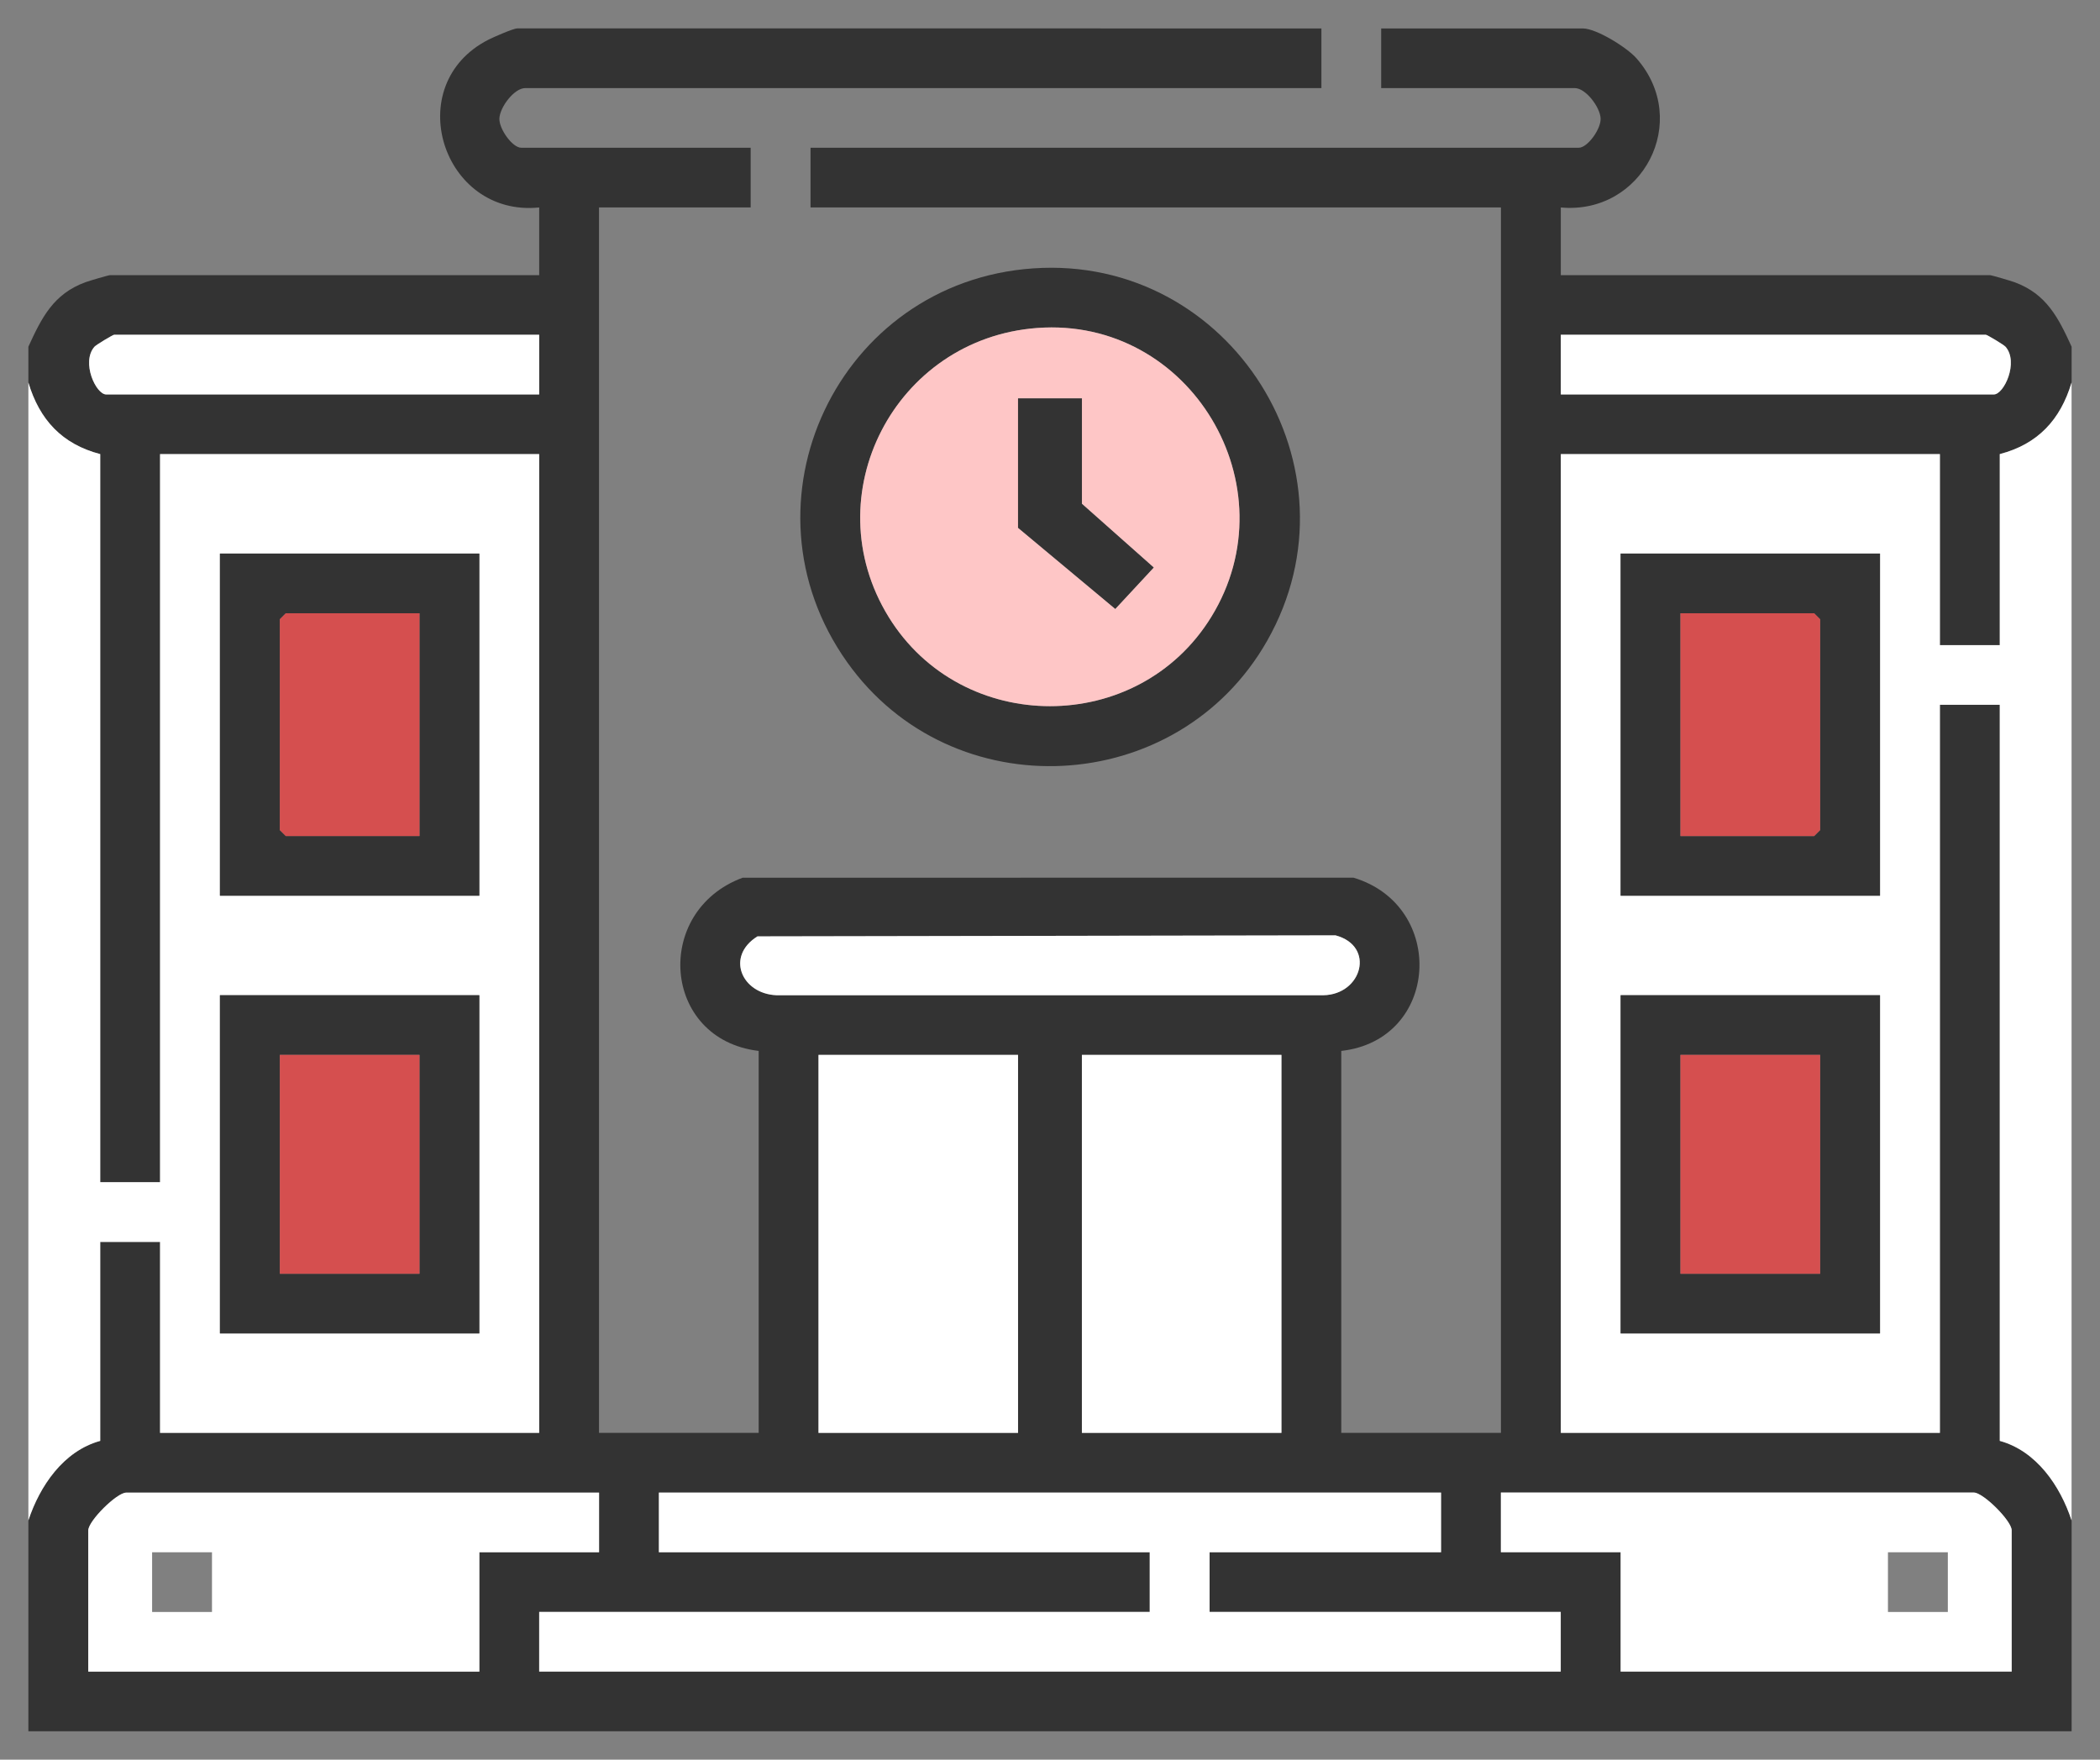 <svg width="37" height="31" viewBox="0 0 37 31" fill="none" xmlns="http://www.w3.org/2000/svg"><rect x="0" y="0" width="37" height="31" fill="#808080" stroke="none"/><path d="M0.5 6.108C0.734 5.597 0.94 5.179 1.505 4.972C1.571 4.948 1.911 4.847 1.942 4.847H9.5V3.655C7.791 3.829 7.05 1.49 8.608 0.698C8.699 0.652 9.048 0.5 9.114 0.5C18.349 0.5 16.273 0.501 23.282 0.501V1.552H9.254C9.06 1.552 8.81 1.885 8.799 2.083C8.788 2.268 9.028 2.603 9.184 2.603H13.226V3.655H10.554V25.243H13.367V18.514C11.662 18.312 11.5 16.05 13.084 15.463L23.847 15.462C25.492 15.955 25.366 18.32 23.632 18.514V25.243H26.445V3.655H14.281V2.603H27.816C27.973 2.603 28.213 2.267 28.201 2.083C28.19 1.885 27.939 1.552 27.746 1.552H24.335V0.501H27.887C28.127 0.501 28.665 0.836 28.834 1.028C29.805 2.133 28.938 3.787 27.5 3.655V4.847H35.058C35.089 4.847 35.428 4.948 35.495 4.972C36.059 5.18 36.266 5.597 36.5 6.108V6.739C36.304 7.395 35.906 7.825 35.234 8V11.365H34.18V8H27.5V25.243H34.18V12.416H35.234V25.384C35.882 25.562 36.299 26.178 36.5 26.785V30.5H0.5V26.785C0.701 26.178 1.118 25.562 1.766 25.384V21.879H2.82V25.243H9.5V8H2.82V20.827H1.766V8C1.094 7.825 0.696 7.395 0.5 6.739V6.108ZM9.5 5.897H2.011C1.991 5.897 1.695 6.072 1.662 6.11C1.428 6.382 1.691 6.949 1.871 6.949H9.5V5.897ZM27.499 6.949H35.129C35.309 6.949 35.571 6.382 35.337 6.11C35.304 6.072 35.008 5.897 34.988 5.897H27.499V6.949ZM13.346 16.496C12.781 16.848 13.066 17.509 13.683 17.533H23.315C24 17.523 24.236 16.666 23.53 16.478L13.346 16.496ZM17.937 18.584H14.421V25.243H17.937V18.584ZM22.578 18.584H19.062V25.243H22.578V18.584ZM10.554 26.295H2.223C2.056 26.295 1.556 26.794 1.556 26.96V29.448H8.446V27.345H10.555V26.294L10.554 26.295ZM25.39 26.295H11.609V27.346H20.257V28.398H9.5V29.449H27.499V28.398H21.312V27.346H25.39V26.295ZM35.444 29.448V26.96C35.444 26.794 34.943 26.295 34.777 26.295H26.445V27.346H28.554V29.449L35.444 29.448Z" fill="#333333"/><path d="M36.499 26.785C36.299 26.178 35.882 25.562 35.234 25.384V12.416H34.179V25.243H27.5V8H34.179V11.365H35.234V8C35.905 7.825 36.303 7.395 36.499 6.739V26.785ZM33.124 9.752H28.554V15.78H33.124V9.752ZM33.124 17.533H28.554V23.491H33.124V17.533Z" fill="white"/><path d="M0.5 6.739C0.696 7.395 1.094 7.825 1.766 8V20.827H2.82V8H9.5V25.243H2.82V21.879H1.766V25.384C1.118 25.562 0.701 26.178 0.5 26.785V6.739ZM8.445 9.752H3.875V15.78H8.445V9.752ZM8.445 17.533H3.875V23.491H8.445V17.533Z" fill="white"/><path d="M18.204 4.728C21.687 4.487 24.052 8.253 22.326 11.289C20.752 14.058 16.776 14.267 14.927 11.667C12.926 8.854 14.768 4.965 18.204 4.728ZM18.274 5.778C15.765 5.965 14.338 8.726 15.657 10.869C16.947 12.963 20.05 12.966 21.341 10.869C22.757 8.569 20.974 5.577 18.274 5.778Z" fill="#333333"/><path d="M25.39 26.295V27.346H21.312V28.397H27.499V29.448H9.5V28.397H20.257V27.346H11.609V26.295H25.39Z" fill="white"/><path d="M17.937 18.584H14.421V25.243H17.937V18.584Z" fill="white"/><path d="M22.578 18.584H19.062V25.243H22.578V18.584Z" fill="white"/><path d="M10.555 26.295V27.346H8.446V29.449H1.555V26.961C1.555 26.795 2.057 26.296 2.223 26.296H10.555V26.295ZM3.735 27.346H2.68V28.398H3.735V27.346Z" fill="white"/><path d="M35.444 29.448H28.554V27.345H26.444V26.294H34.777C34.944 26.294 35.444 26.793 35.444 26.959V29.448V29.448ZM34.319 27.346H33.264V28.398H34.319V27.346Z" fill="white"/><path d="M13.346 16.496L23.53 16.478C24.236 16.665 24 17.522 23.315 17.533H13.683C13.066 17.509 12.78 16.848 13.346 16.496Z" fill="white"/><path d="M9.5 5.897V6.949H1.871C1.69 6.949 1.428 6.382 1.663 6.11C1.696 6.072 1.992 5.897 2.011 5.897H9.5Z" fill="white"/><path d="M27.5 6.949V5.897H34.988C35.009 5.897 35.304 6.072 35.337 6.11C35.571 6.382 35.309 6.949 35.129 6.949H27.5Z" fill="white"/><path d="M33.124 9.752V15.78H28.554V9.752H33.124ZM29.608 14.729H31.963L32.068 14.624V10.91L31.963 10.805H29.608V14.73V14.729Z" fill="#333333"/><path d="M33.124 17.533V23.491H28.554V17.533H33.124ZM32.069 18.584H29.608V22.44H32.069V18.584Z" fill="#333333"/><path d="M8.445 9.752V15.78H3.875V9.752H8.445ZM7.391 10.804H5.036L4.931 10.909V14.623L5.036 14.728H7.391V10.803V10.804Z" fill="#333333"/><path d="M8.445 17.533V23.491H3.875V17.533H8.445ZM7.391 18.584H4.93V22.44H7.391V18.584Z" fill="#333333"/><path d="M18.274 5.778C20.974 5.577 22.757 8.57 21.341 10.869C20.05 12.966 16.947 12.963 15.657 10.869C14.338 8.726 15.764 5.965 18.274 5.778ZM19.062 7.019H17.937V9.297L19.65 10.726L20.327 9.998L19.063 8.876V7.018L19.062 7.019Z" fill="#FEC6C6"/><path d="M29.608 14.729V10.804H31.963L32.069 10.909V14.624L31.963 14.729H29.608Z" fill="#D54F4F"/><path d="M32.069 18.584H29.608V22.44H32.069V18.584Z" fill="#D54F4F"/><path d="M7.391 10.804V14.729H5.036L4.93 14.624V10.909L5.036 10.804H7.391Z" fill="#D54F4F"/><path d="M7.391 18.584H4.93V22.44H7.391V18.584Z" fill="#D54F4F"/><path d="M19.062 7.019V8.877L20.326 9.998L19.65 10.726L17.937 9.297V7.019H19.062Z" fill="#333333"/></svg>